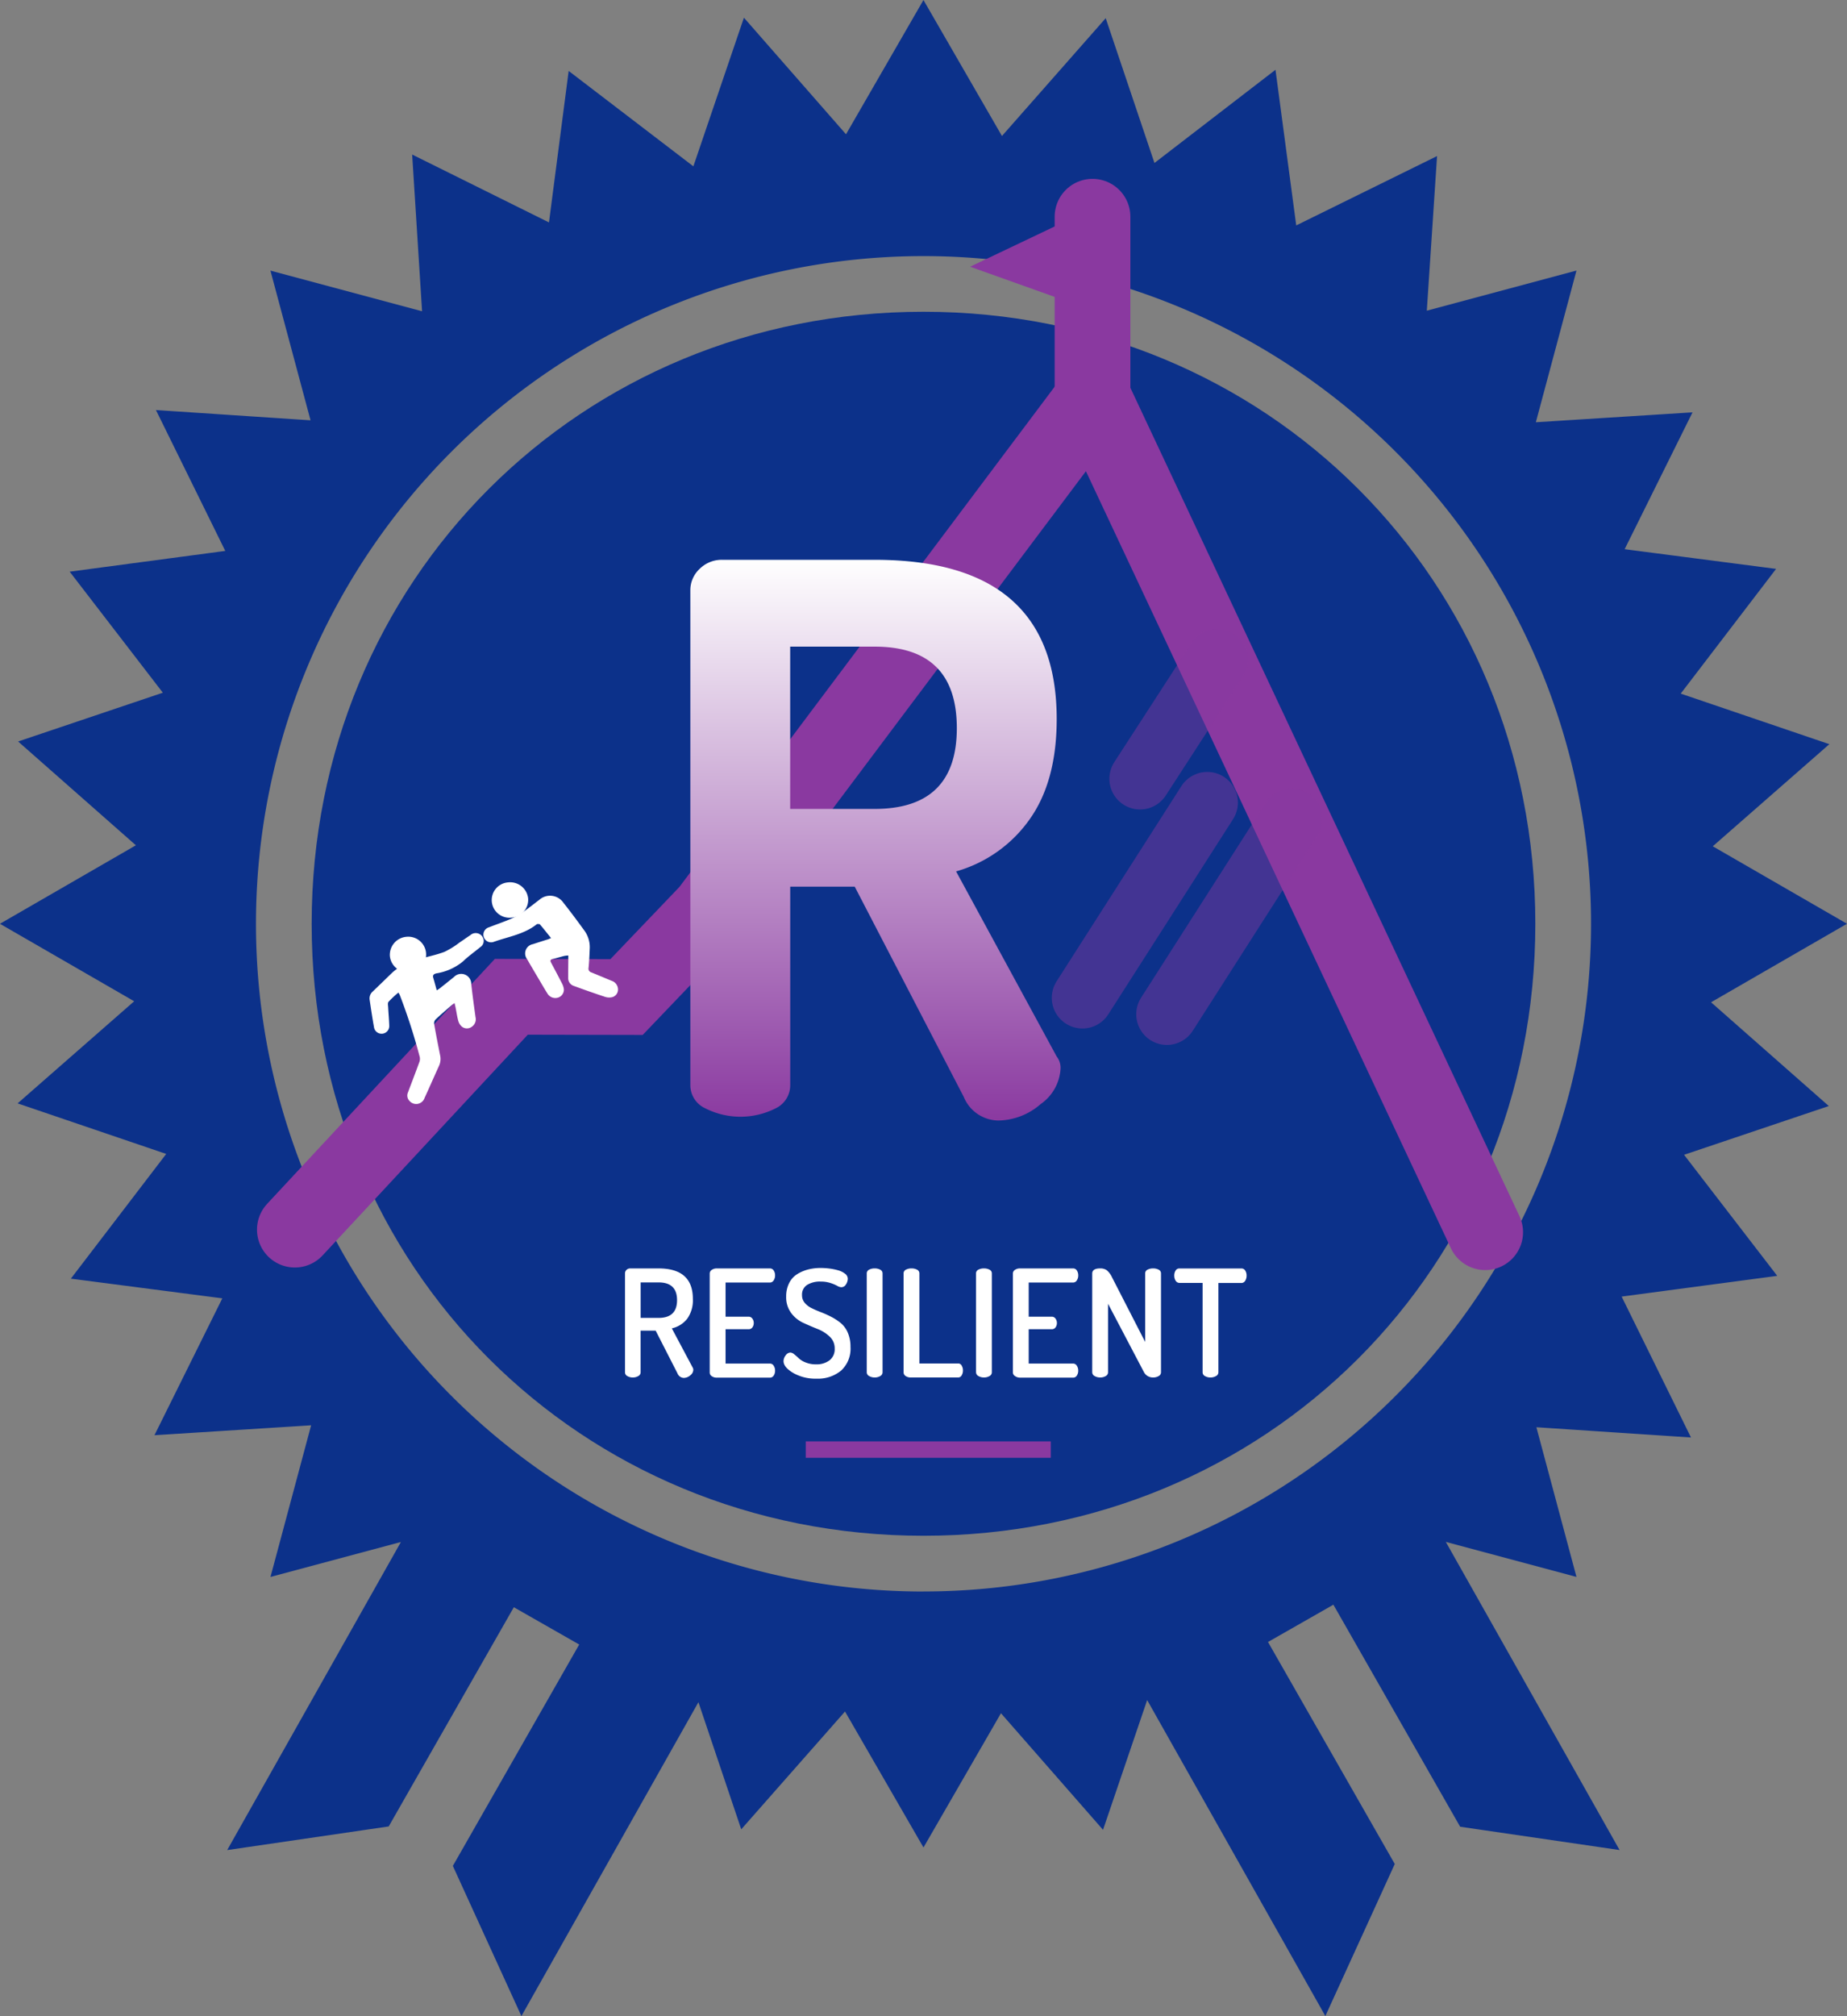 <?xml version="1.0" encoding="UTF-8"?> <svg xmlns="http://www.w3.org/2000/svg" xmlns:xlink="http://www.w3.org/1999/xlink" width="173.385" height="189.207" viewBox="0 0 173.385 189.207"><rect x="0" y="0" width="173.385" height="189.207" fill="#808080" stroke="none"/><defs><linearGradient id="linear-gradient" x1="0.5" y1="1" x2="0.5" gradientUnits="objectBoundingBox"><stop offset="0" stop-color="#8a39a0"></stop><stop offset="0.688" stop-color="#d9c0e0"></stop><stop offset="1" stop-color="#fff"></stop></linearGradient></defs><g id="Group_1216" data-name="Group 1216" transform="translate(-1058.408 -780.727)"><g id="Group_1168" data-name="Group 1168" transform="translate(1058.408 780.727)"><path id="Path_3662" data-name="Path 3662" d="M2300.949,1373.16l12.761-7.368-12.6-7.271,10.943-9.583-13.951-4.745,8.951-11.706-14.216-1.848,6.371-12.843-14.707.929,3.813-14.234-14.049,3.766.962-14.512-13.22,6.508-1.947-14.606-11.361,8.746-4.577-13.588-9.74,11.057-7.368-12.762-7.271,12.6-9.583-10.942-4.746,13.95-11.706-8.952-1.848,14.217-12.844-6.371.93,14.707-14.235-3.815,3.766,14.05-14.513-.962,6.508,13.219-14.606,1.948,8.745,11.359-13.586,4.578,11.056,9.742-12.761,7.367,12.6,7.271-10.942,9.583,13.95,4.744-8.951,11.705,14.218,1.848-6.371,12.845,14.707-.93-3.816,14.233,12.244-3.28-16.308,28.912,15.163-2.219,11.746-20.572,6.137,3.5-11.862,20.776,6.436,14.093,16.617-29.457,4.019,11.931,9.742-11.057,7.367,12.762,7.273-12.6,9.581,10.942,4.143-12.178,16.727,29.654,6.517-14.269-11.9-20.835,6.137-3.5,11.9,20.837,14.967,2.188-16.313-28.92,12.266,3.287-3.763-14.046,14.512.961-6.509-13.222,14.606-1.947-8.746-11.36,13.588-4.576Zm-73.931,55.3a62.664,62.664,0,1,1,62.664-62.664A62.664,62.664,0,0,1,2227.018,1428.455Z" transform="translate(-2140.325 -1279.098)" fill="#0c318a"></path><path id="Path_3663" data-name="Path 3663" d="M2248.581,1329.92c-32.241,0-57.436,25.193-57.436,57.435s25.2,57.436,57.436,57.436,57.435-25.195,57.435-57.436S2280.822,1329.92,2248.581,1329.92Z" transform="translate(-2161.888 -1300.662)" fill="#0c318a"></path></g><path id="Path_3698" data-name="Path 3698" d="M-28.812-.49V-9.758a.458.458,0,0,1,.14-.336.475.475,0,0,1,.35-.14h2.66q3.22,0,3.22,2.856a2.958,2.958,0,0,1-.532,1.869,2.541,2.541,0,0,1-1.442.9l1.96,3.682a.416.416,0,0,1,.056.21.676.676,0,0,1-.287.518A.94.94,0,0,1-23.3.042a.667.667,0,0,1-.588-.434l-2.044-4h-1.414V-.49a.4.4,0,0,1-.217.357A.986.986,0,0,1-28.084,0a.958.958,0,0,1-.511-.133A.4.4,0,0,1-28.812-.49Zm1.47-5.1h1.68q1.736,0,1.736-1.666t-1.736-1.666h-1.68Zm6.482,5.1V-9.744a.411.411,0,0,1,.2-.357.8.8,0,0,1,.462-.133h4.984a.407.407,0,0,1,.364.2.81.81,0,0,1,.126.448.828.828,0,0,1-.133.476.411.411,0,0,1-.357.2h-4.158v3.206h2.156a.425.425,0,0,1,.357.175.685.685,0,0,1,.133.427.666.666,0,0,1-.126.4.421.421,0,0,1-.364.175h-2.156v3.22h4.158a.411.411,0,0,1,.357.2.828.828,0,0,1,.133.476.81.81,0,0,1-.126.448.407.407,0,0,1-.364.2H-20.2a.8.8,0,0,1-.462-.133A.411.411,0,0,1-20.86-.49Zm6.93-1.05a.894.894,0,0,1,.2-.532.556.556,0,0,1,.448-.266.641.641,0,0,1,.371.175q.217.175.427.378a2.025,2.025,0,0,0,.637.378,2.508,2.508,0,0,0,.959.175A2.021,2.021,0,0,0-9.611-1.61a1.32,1.32,0,0,0,.483-1.106A1.485,1.485,0,0,0-9.6-3.836a3.5,3.5,0,0,0-1.134-.714q-.665-.266-1.337-.574a2.981,2.981,0,0,1-1.141-.924,2.469,2.469,0,0,1-.469-1.54,2.732,2.732,0,0,1,.287-1.288,2.084,2.084,0,0,1,.777-.84,3.726,3.726,0,0,1,1.029-.427,4.748,4.748,0,0,1,1.141-.133,6.72,6.72,0,0,1,.791.049,5.522,5.522,0,0,1,.819.161,1.878,1.878,0,0,1,.672.322.6.6,0,0,1,.266.476.99.99,0,0,1-.168.532.51.51,0,0,1-.448.266A.851.851,0,0,1-8.89-8.6a3.8,3.8,0,0,0-.637-.266A2.9,2.9,0,0,0-10.444-9a2.278,2.278,0,0,0-1.274.315,1.071,1.071,0,0,0-.476.959,1.087,1.087,0,0,0,.252.721,1.962,1.962,0,0,0,.651.5q.4.2.889.385a9.474,9.474,0,0,1,.973.441,5.06,5.06,0,0,1,.882.581,2.387,2.387,0,0,1,.651.9,3.283,3.283,0,0,1,.252,1.33A2.786,2.786,0,0,1-8.519-.651a3.4,3.4,0,0,1-2.317.763,4.2,4.2,0,0,1-2.191-.539Q-13.93-.966-13.93-1.54ZM-6.118-.49V-9.758a.384.384,0,0,1,.217-.357,1.078,1.078,0,0,1,.525-.119,1.078,1.078,0,0,1,.525.119.384.384,0,0,1,.217.357V-.49a.4.4,0,0,1-.217.357A.986.986,0,0,1-5.376,0a1,1,0,0,1-.518-.133A.4.4,0,0,1-6.118-.49Zm3.458,0V-9.758a.384.384,0,0,1,.217-.357,1.078,1.078,0,0,1,.525-.119,1.078,1.078,0,0,1,.525.119.384.384,0,0,1,.217.357v8.442h3.64a.368.368,0,0,1,.329.2.873.873,0,0,1,.119.462A.873.873,0,0,1,2.793-.2a.368.368,0,0,1-.329.2H-2a.8.8,0,0,1-.462-.133A.411.411,0,0,1-2.66-.49Zm6.8,0V-9.758a.384.384,0,0,1,.217-.357,1.078,1.078,0,0,1,.525-.119,1.078,1.078,0,0,1,.525.119.384.384,0,0,1,.217.357V-.49a.4.4,0,0,1-.217.357A.986.986,0,0,1,4.886,0a1,1,0,0,1-.518-.133A.4.4,0,0,1,4.144-.49ZM7.6-.49V-9.744a.411.411,0,0,1,.2-.357.8.8,0,0,1,.462-.133h4.984a.407.407,0,0,1,.364.2.81.81,0,0,1,.126.448.828.828,0,0,1-.133.476.411.411,0,0,1-.357.2H9.086v3.206h2.156a.425.425,0,0,1,.357.175.685.685,0,0,1,.133.427.666.666,0,0,1-.126.4.421.421,0,0,1-.364.175H9.086v3.22h4.158a.411.411,0,0,1,.357.2.828.828,0,0,1,.133.476.81.81,0,0,1-.126.448.407.407,0,0,1-.364.2H8.26A.8.8,0,0,1,7.8-.133.411.411,0,0,1,7.6-.49Zm7.448,0V-9.744q0-.49.742-.49a1.039,1.039,0,0,1,.63.175,1.917,1.917,0,0,1,.49.665L20.02-3.332V-9.758a.384.384,0,0,1,.217-.357,1.078,1.078,0,0,1,.525-.119,1.078,1.078,0,0,1,.525.119.384.384,0,0,1,.217.357V-.49a.4.4,0,0,1-.217.357A.986.986,0,0,1,20.762,0a.946.946,0,0,1-.882-.546l-3.346-6.37V-.49a.4.4,0,0,1-.217.357A.986.986,0,0,1,15.792,0a1,1,0,0,1-.518-.133A.4.4,0,0,1,15.05-.49Zm7.7-9.072a.871.871,0,0,1,.126-.469.4.4,0,0,1,.364-.2h5.81a.407.407,0,0,1,.364.2.836.836,0,0,1,.126.462.887.887,0,0,1-.133.5.408.408,0,0,1-.357.2H26.894V-.49a.4.4,0,0,1-.224.357A1,1,0,0,1,26.152,0a.986.986,0,0,1-.525-.133A.4.4,0,0,1,25.41-.49V-8.876H23.24a.408.408,0,0,1-.357-.2A.861.861,0,0,1,22.75-9.562Z" transform="translate(1145.891 910)" fill="#fff"></path><rect id="Rectangle_586" data-name="Rectangle 586" width="23.002" height="1.54" transform="translate(1134.047 916)" fill="#8a39a0"></rect><g id="Group_1173" data-name="Group 1173" transform="translate(1086.087 800.396)"><path id="Path_3664" data-name="Path 3664" d="M2188.405,1422.036l20.323-21.853,10.814.023,7.677-8.027,14.324-19.093,4.635-6.177,4.954-6.6,12.237-16.31,36.777,78.277" transform="translate(-2188.405 -1326.305)" fill="none" stroke="#8a39a0" stroke-linecap="round" stroke-miterlimit="10" stroke-width="7.108"></path><line id="Line_356" data-name="Line 356" y1="16.087" transform="translate(74.879 0.67)" fill="none" stroke="#8a39a0" stroke-linecap="round" stroke-miterlimit="10" stroke-width="7.108"></line><path id="Path_3665" data-name="Path 3665" d="M2309.779,1313.267l-11.264,5.362,11.264,4.021v-8.043" transform="translate(-2235.125 -1313.267)" fill="#8a39a0"></path><g id="Group_1169" data-name="Group 1169" transform="translate(73.934 42.227)" opacity="0.86"><line id="Line_357" data-name="Line 357" y1="18.321" x2="11.715" transform="translate(7.929 14.97)" fill="none" stroke="#8a39a0" stroke-linecap="round" stroke-miterlimit="10" stroke-width="5.757" opacity="0.51"></line><line id="Line_358" data-name="Line 358" y1="18.321" x2="11.715" transform="translate(0 13.427)" fill="none" stroke="#8a39a0" stroke-linecap="round" stroke-miterlimit="10" stroke-width="5.757" opacity="0.51"></line><line id="Line_359" data-name="Line 359" y1="11.193" x2="7.253" transform="translate(5.407)" fill="none" stroke="#8a39a0" stroke-linecap="round" stroke-miterlimit="10" stroke-width="5.757" opacity="0.51"></line></g><g id="Group_1170" data-name="Group 1170" transform="translate(37.126 32.866)"><path id="Path_3666" data-name="Path 3666" d="M2252.894,1419.688v-46.473a2.732,2.732,0,0,1,.865-2,2.946,2.946,0,0,1,2.162-.858H2270.2q17.085,0,17.085,14.943,0,5.863-2.559,9.437a12.657,12.657,0,0,1-6.885,4.862l9.444,17.374a1.726,1.726,0,0,1,.36,1.144,4.337,4.337,0,0,1-1.874,3.325,6.161,6.161,0,0,1-3.966,1.537,3.556,3.556,0,0,1-3.244-2.216l-10.236-19.733h-6.055v18.661a2.394,2.394,0,0,1-1.37,2.145,7.309,7.309,0,0,1-6.6,0A2.388,2.388,0,0,1,2252.894,1419.688Zm9.372-25.953h7.93q7.712,0,7.714-7.579,0-7.649-7.714-7.65h-7.93Z" transform="translate(-2252.894 -1370.355)" fill="url(#linear-gradient)"></path></g><g id="Group_1172" data-name="Group 1172" transform="translate(7.009 63.134)"><g id="Group_1171" data-name="Group 1171"><path id="Path_3667" data-name="Path 3667" d="M2203.292,1436.8a9.645,9.645,0,0,0-.923.859c-.1.115-.045.364-.036.551.028.567.084,1.133.1,1.7a.721.721,0,0,1-1.432.147c-.154-.86-.283-1.725-.411-2.589a.857.857,0,0,1,.291-.768q.927-.889,1.846-1.785a5.468,5.468,0,0,1,2.378-1.222c.835-.245,1.7-.409,2.509-.715a7.893,7.893,0,0,0,1.422-.881c.336-.22.66-.459,1-.679a.753.753,0,0,1,1.19.222.687.687,0,0,1-.247.893c-.537.447-1.117.847-1.614,1.333a5.2,5.2,0,0,1-2.515,1.131c-.266.069-.36.176-.281.44.112.369.209.743.323,1.153.1-.064.188-.113.267-.175.456-.361.912-.722,1.362-1.09a.939.939,0,0,1,1.608.672c.118,1.034.258,2.067.4,3.1a.839.839,0,0,1-.327.895.762.762,0,0,1-.925.026,1.077,1.077,0,0,1-.354-.526c-.118-.414-.176-.845-.26-1.268-.026-.13-.059-.259-.1-.438-.118.084-.2.13-.264.189-.509.445-1.023.884-1.517,1.346a.518.518,0,0,0-.139.4c.173.986.365,1.968.561,2.949a1.548,1.548,0,0,1-.091.986c-.459,1.007-.9,2.022-1.363,3.028a.831.831,0,0,1-1.437.261.716.716,0,0,1-.127-.768c.356-.946.72-1.89,1.066-2.839a.885.885,0,0,0,.046-.484,54.841,54.841,0,0,0-1.882-5.836A2.034,2.034,0,0,0,2203.292,1436.8Z" transform="translate(-2200.58 -1426.451)" fill="#fff"></path><path id="Path_3668" data-name="Path 3668" d="M2225.5,1429.1c-.378-.469-.7-.881-1.042-1.281-.04-.048-.161-.034-.244-.039-.027,0-.058.025-.083.044-1.176.926-2.648,1.144-4.006,1.63a.72.72,0,1,1-.455-1.365c.68-.267,1.373-.5,2.046-.786a6.032,6.032,0,0,0,1.077-.589c.549-.378,1.067-.8,1.6-1.2a1.522,1.522,0,0,1,2.272.275c.688.868,1.349,1.759,2,2.657a2.656,2.656,0,0,1,.463,1.706c-.024.579-.048,1.158-.105,1.734a.361.361,0,0,0,.256.433c.637.26,1.271.528,1.907.79a.861.861,0,0,1,.6.814.734.734,0,0,1-.554.725,1.267,1.267,0,0,1-.652-.029q-1.478-.49-2.939-1.028a.77.77,0,0,1-.534-.752c0-.578.008-1.157.013-1.736,0-.112,0-.223,0-.37a2.922,2.922,0,0,0-.376.042c-.36.09-.714.2-1.075.284-.234.053-.274.147-.164.352.339.632.674,1.265,1,1.9a1.693,1.693,0,0,1,.2.588.784.784,0,0,1-.59.8.855.855,0,0,1-.94-.374c-.294-.463-.567-.938-.846-1.41-.36-.608-.721-1.215-1.072-1.828a.884.884,0,0,1,.539-1.416c.432-.144.867-.277,1.3-.418C2225.194,1429.235,2225.287,1429.19,2225.5,1429.1Z" transform="translate(-2208.459 -1423.866)" fill="#fff"></path><path id="Path_3669" data-name="Path 3669" d="M2222.361,1426.246a1.661,1.661,0,1,1-.311-3.307,1.7,1.7,0,0,1,1.884,1.483A1.672,1.672,0,0,1,2222.361,1426.246Z" transform="translate(-2209.046 -1422.931)" fill="#fff"></path><path id="Path_3670" data-name="Path 3670" d="M2207.29,1433.331a1.642,1.642,0,0,1-1.564,1.787,1.667,1.667,0,0,1-1.834-1.526,1.7,1.7,0,0,1,1.59-1.786A1.673,1.673,0,0,1,2207.29,1433.331Z" transform="translate(-2201.983 -1426.695)" fill="#fff"></path></g></g></g></g></svg> 
